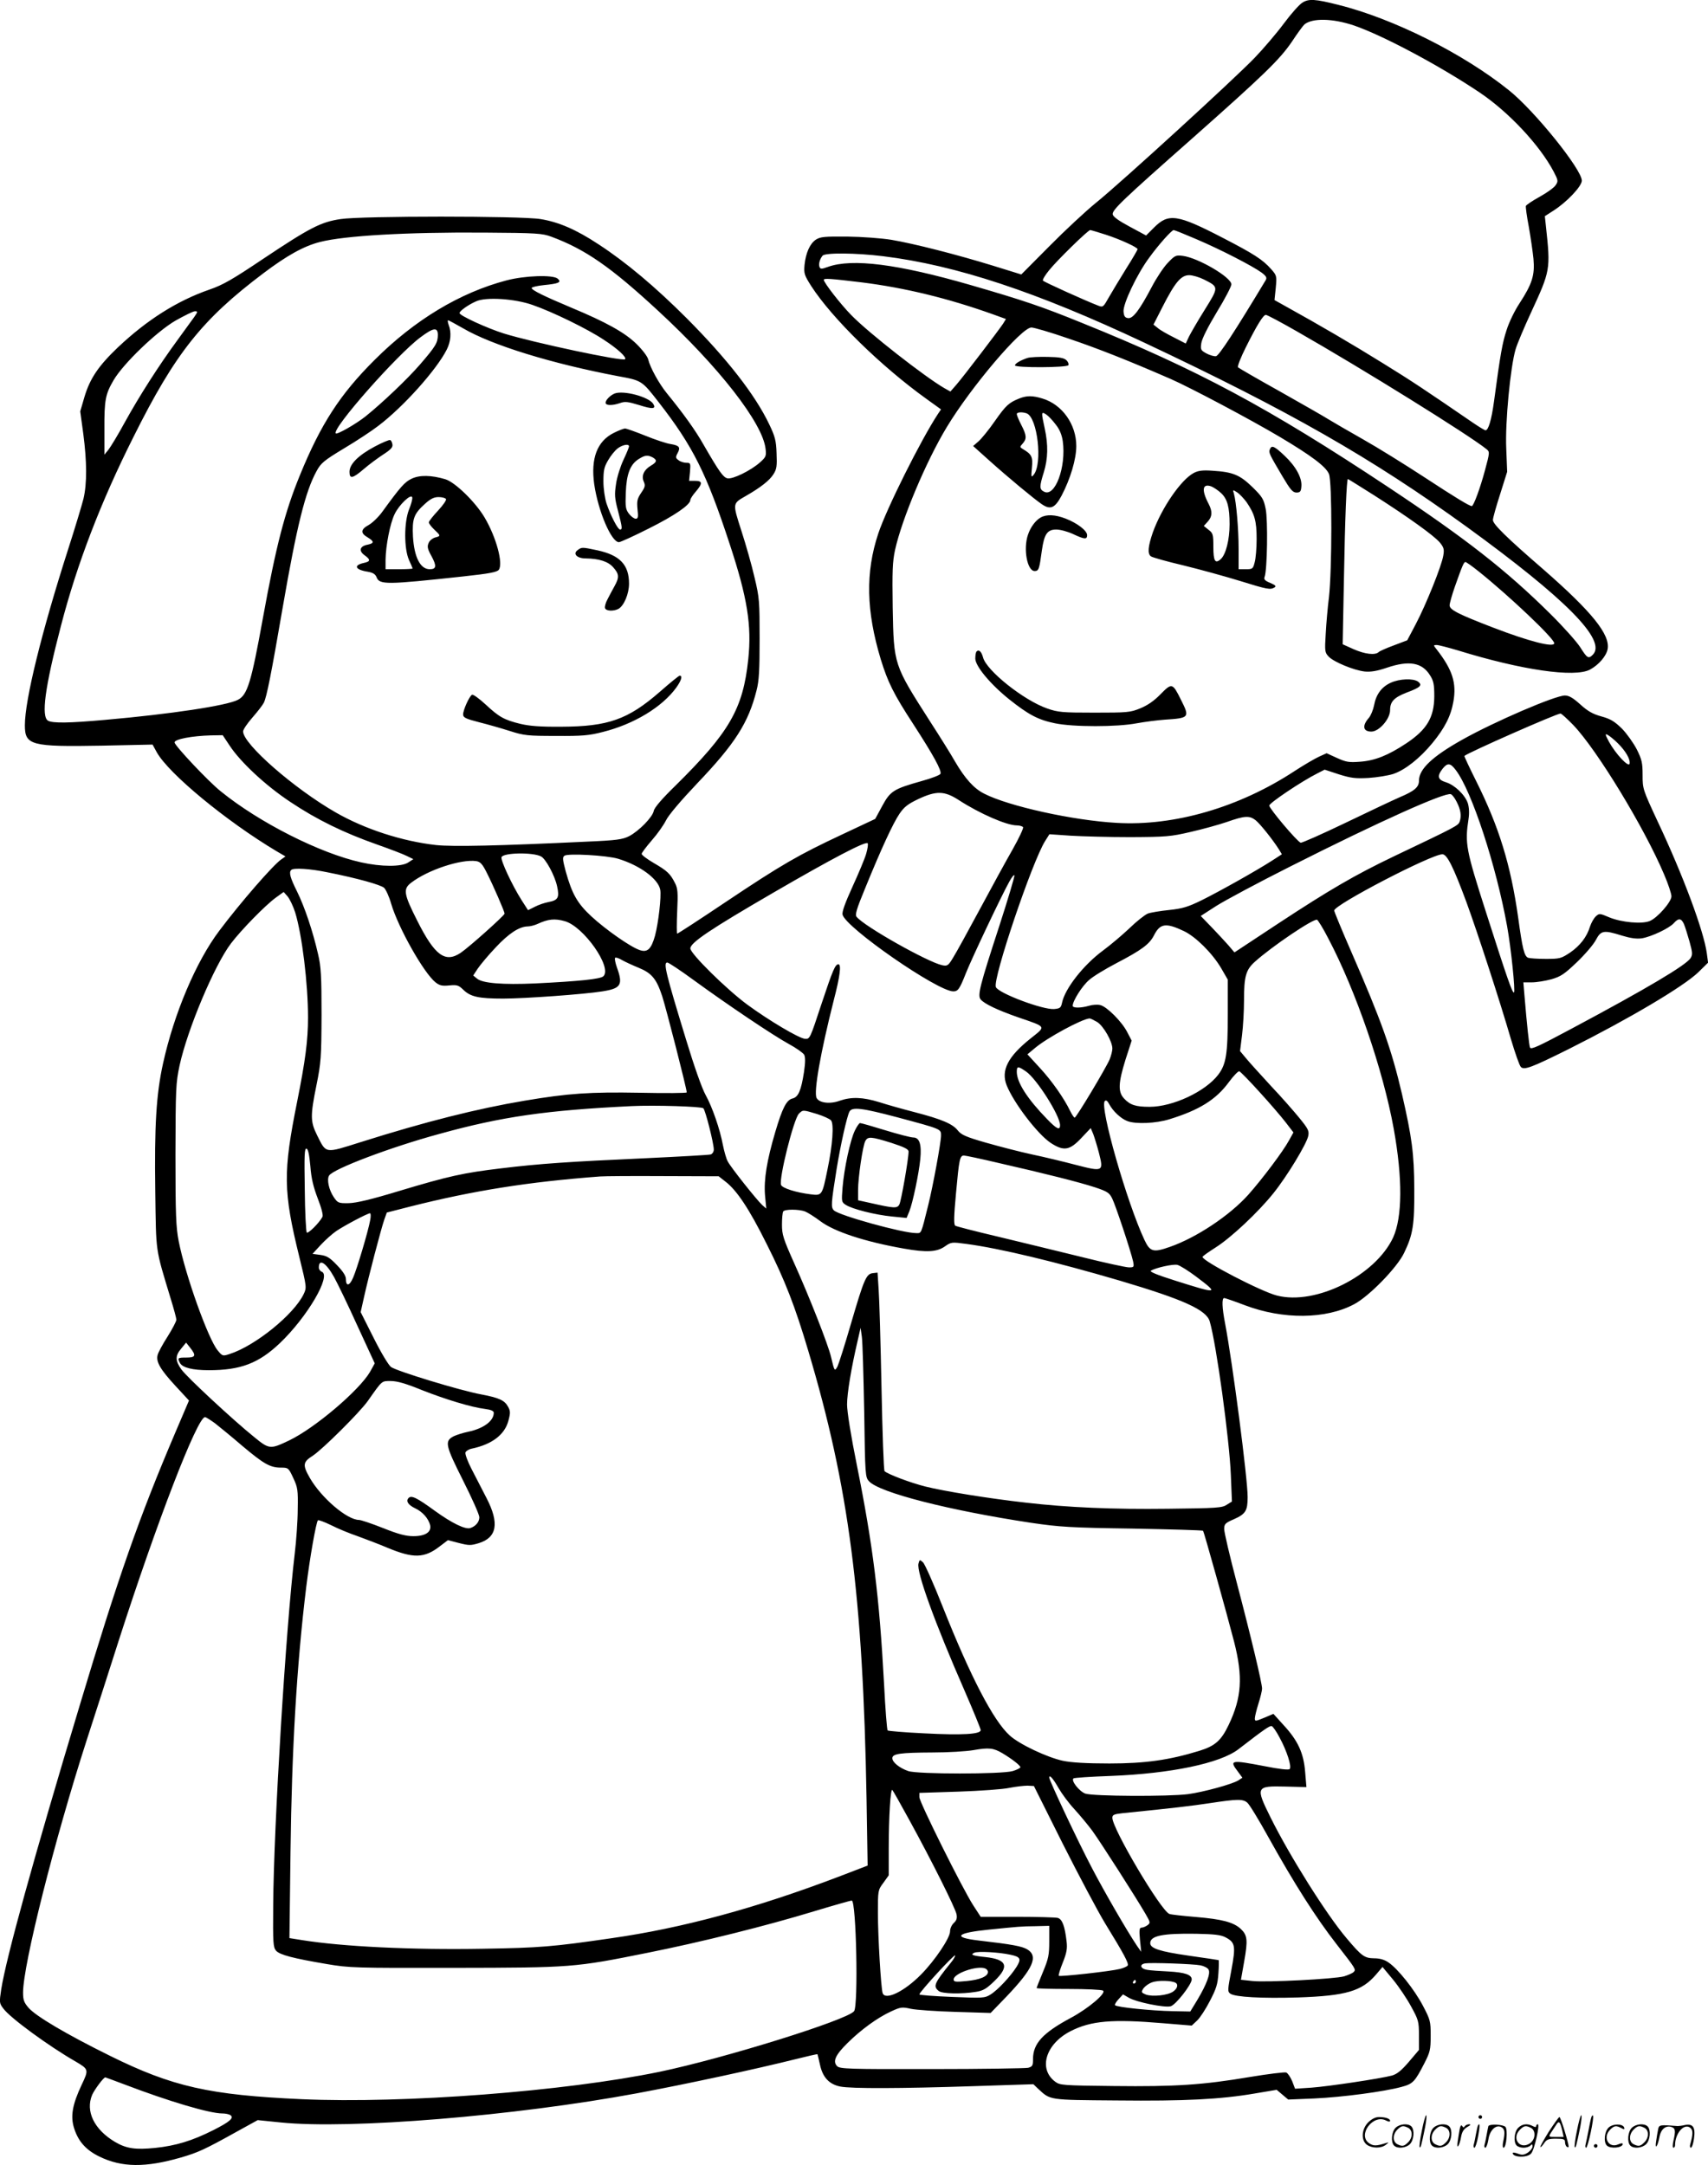 <svg version="1.0" xmlns="http://www.w3.org/2000/svg"
  viewBox="0 0 947.063 1200.14"
 preserveAspectRatio="xMidYMid meet">
<g transform="translate(-0.211,1200.542) scale(0.1,-0.1)"
fill="#000000" stroke="none">
<path d="M7224 11991 c-17 -10 -64 -63 -104 -117 -41 -55 -113 -139 -160 -188
-107 -112 -739 -690 -880 -804 -58 -47 -175 -156 -260 -242 l-155 -156 -155
48 c-201 62 -440 123 -565 144 -55 9 -165 17 -245 18 -126 1 -149 -1 -174 -17
-33 -22 -56 -73 -63 -141 -4 -47 -1 -56 37 -116 117 -181 389 -446 638 -625
l82 -59 -17 -25 c-96 -146 -286 -527 -331 -663 -72 -216 -67 -430 14 -698 39
-126 70 -190 181 -360 110 -170 157 -255 150 -274 -3 -7 -49 -25 -104 -40
-156 -44 -174 -55 -219 -138 l-39 -72 -185 -87 c-241 -113 -332 -165 -646
-375 -143 -96 -263 -174 -267 -174 -3 0 -3 55 0 123 5 105 3 128 -12 157 -26
52 -43 68 -117 111 -38 22 -68 45 -68 51 0 6 25 39 56 75 31 35 66 85 79 111
14 29 81 108 174 206 209 219 283 335 328 514 14 53 17 113 17 287 0 206 -1
227 -28 339 -15 66 -48 182 -73 259 -50 156 -50 150 26 194 82 47 131 86 152
120 18 28 20 46 17 116 -2 70 -9 94 -40 159 -78 164 -233 363 -458 589 -175
175 -337 311 -489 410 -124 82 -222 124 -322 140 -107 18 -995 18 -1108 0
-110 -16 -171 -48 -429 -220 -170 -114 -223 -145 -299 -171 -179 -62 -346
-168 -507 -320 -108 -103 -155 -172 -186 -276 l-23 -79 17 -125 c20 -153 21
-274 1 -359 -9 -36 -47 -162 -85 -280 -147 -458 -240 -835 -240 -976 0 -111
34 -120 426 -113 l282 6 23 -42 c66 -119 386 -383 666 -550 l48 -28 -24 -17
c-43 -29 -226 -239 -343 -395 -129 -171 -251 -459 -312 -736 -38 -172 -48
-347 -43 -707 5 -351 -1 -310 86 -598 17 -55 31 -107 31 -115 0 -9 -22 -51
-49 -94 -27 -42 -52 -88 -55 -102 -10 -37 15 -80 99 -171 l75 -81 -76 -178
c-202 -474 -316 -800 -529 -1509 -260 -862 -408 -1401 -436 -1576 -11 -74 -11
-78 12 -108 37 -51 253 -209 400 -293 73 -43 74 -45 34 -129 -52 -110 -63
-175 -42 -241 23 -73 66 -121 140 -157 125 -61 256 -62 453 -5 93 27 131 44
307 142 l118 65 128 -13 c383 -39 1296 36 1971 161 285 53 668 136 884 190 65
16 119 29 121 27 1 -2 7 -28 14 -59 15 -69 51 -108 113 -120 61 -12 337 -11
731 2 l339 11 26 -25 c70 -64 53 -62 437 -65 375 -4 575 6 767 39 l119 20 32
-27 32 -27 145 6 c155 7 388 38 483 64 64 17 74 28 128 133 30 59 34 73 34
150 0 81 -2 89 -43 167 -48 91 -139 205 -191 240 -23 16 -49 23 -80 23 -53 1
-68 11 -153 112 -109 128 -315 455 -421 669 -84 169 -81 175 81 171 l118 -3
-7 83 c-8 105 -40 175 -120 261 l-56 62 -52 -22 c-48 -20 -51 -20 -51 -3 0 10
9 47 20 82 11 34 20 72 20 83 0 30 -61 286 -140 586 -39 147 -70 281 -70 298
0 28 5 34 54 55 65 29 76 47 76 123 0 103 -83 741 -125 962 -17 88 -19 141 -5
141 5 0 57 -18 115 -40 211 -80 449 -78 606 6 83 44 239 204 277 285 49 102
57 154 56 354 -1 197 -13 285 -68 525 -59 252 -114 406 -282 791 -52 119 -94
221 -94 227 0 32 539 312 600 312 26 0 61 -71 133 -265 60 -164 183 -540 247
-760 23 -77 47 -146 55 -154 18 -19 60 -3 265 99 333 167 636 346 719 426 l54
53 -7 53 c-17 122 -129 426 -273 731 -82 176 -83 180 -83 256 0 67 -4 86 -32
142 -18 35 -55 87 -82 115 -41 40 -63 54 -114 68 -48 13 -76 29 -118 67 -40
36 -62 49 -85 49 -54 0 -391 -145 -569 -245 -166 -93 -240 -163 -240 -227 0
-36 -24 -57 -107 -92 -37 -16 -174 -81 -303 -143 -129 -62 -240 -111 -246
-109 -21 8 -174 189 -174 206 0 14 180 135 266 178 l41 21 79 -26 c67 -21 92
-24 164 -20 47 3 108 13 137 22 66 22 148 87 218 172 68 83 102 149 116 230
18 102 -5 175 -91 286 -21 26 -21 27 -2 27 11 0 64 -14 118 -30 353 -109 648
-152 733 -106 48 26 90 75 97 113 15 80 -86 206 -355 441 -207 179 -281 252
-281 275 0 11 18 75 40 143 l39 124 -5 128 c-7 143 23 455 52 552 9 30 47 120
84 200 109 236 110 240 84 481 l-6 56 48 31 c74 47 157 135 157 166 0 62 -261
386 -403 500 -253 204 -643 399 -949 475 -127 32 -162 34 -197 12z m286 -127
c160 -55 476 -223 699 -373 161 -109 331 -291 408 -437 25 -48 26 -53 11 -75
-8 -13 -48 -42 -88 -64 -40 -22 -74 -45 -77 -51 -2 -6 5 -58 16 -115 10 -57
22 -138 26 -179 8 -90 -7 -138 -78 -247 -26 -39 -58 -105 -71 -147 -23 -70
-34 -128 -70 -397 -14 -102 -31 -159 -47 -159 -4 0 -36 19 -71 43 -260 178
-334 228 -498 329 -169 105 -354 213 -533 312 l-68 38 7 67 c6 66 6 69 -26
105 -46 52 -96 84 -262 170 -258 134 -306 141 -387 60 l-44 -44 -91 49 c-60
32 -92 55 -94 68 -4 24 51 77 443 423 396 351 483 435 551 535 30 46 62 89 69
95 44 36 156 34 275 -6z m-1375 -1160 c80 -26 175 -70 175 -80 0 -3 -28 -52
-63 -107 -35 -56 -78 -128 -96 -159 -31 -55 -33 -57 -59 -47 -66 25 -303 132
-307 139 -3 5 12 30 34 57 43 54 216 223 228 223 5 0 44 -12 88 -26z m502 -25
c134 -57 312 -149 361 -185 26 -20 30 -28 22 -42 -171 -284 -258 -417 -275
-421 -10 -2 -34 5 -53 15 -31 17 -34 21 -29 56 3 24 36 90 86 173 45 73 81
143 81 154 0 39 -184 147 -269 158 -39 5 -44 3 -84 -39 -23 -24 -63 -84 -89
-134 -67 -127 -104 -176 -131 -172 -17 2 -23 11 -25 36 -4 42 75 209 143 300
53 73 124 152 135 152 5 0 62 -23 127 -51z m-3577 14 c188 -70 328 -167 592
-411 337 -311 579 -622 595 -764 5 -41 2 -46 -31 -76 -52 -46 -153 -95 -181
-88 -23 6 -45 36 -131 185 -45 80 -111 172 -204 286 -44 54 -93 143 -104 189
-4 16 -33 54 -65 85 -64 63 -169 121 -361 201 -150 63 -220 97 -220 109 0 5
31 12 68 16 83 8 100 16 76 36 -27 22 -181 17 -284 -10 -258 -68 -509 -219
-731 -441 -191 -190 -298 -355 -414 -639 -84 -205 -132 -390 -205 -791 -65
-359 -86 -427 -139 -454 -61 -32 -372 -79 -736 -111 -200 -18 -289 -19 -316
-5 -40 22 -18 185 71 526 89 343 221 687 402 1047 232 465 381 652 721 908
130 98 223 150 313 173 136 35 481 55 909 52 295 -2 324 -4 375 -23z m1840
-108 c405 -50 850 -198 1445 -478 805 -379 1262 -640 1790 -1022 551 -400 778
-630 699 -709 -24 -24 -31 -20 -70 42 -20 31 -96 116 -168 187 -243 240 -465
414 -896 700 -665 441 -1058 652 -1700 911 -221 90 -325 125 -615 209 -405
117 -657 149 -792 101 -36 -13 -42 -13 -47 0 -6 15 1 42 17 62 13 17 183 16
337 -3z m1778 -129 c83 -42 83 -41 4 -168 -39 -62 -78 -130 -88 -150 l-17 -37
-66 34 c-36 18 -77 41 -89 52 l-24 19 51 100 c69 135 102 174 147 174 19 0 56
-11 82 -24z m-1897 -16 c239 -30 478 -88 727 -177 l72 -26 -16 -26 c-26 -39
-219 -292 -258 -337 l-34 -39 -34 19 c-107 62 -420 306 -516 405 -59 60 -152
180 -152 195 0 10 36 7 211 -14z m-1826 -125 c110 -38 305 -133 395 -193 77
-50 128 -97 118 -108 -14 -13 -508 92 -673 143 -92 29 -245 99 -245 113 0 11
48 46 92 65 54 25 214 15 313 -20z m-1876 -67 c-13 -18 -55 -76 -93 -128 -102
-139 -211 -309 -291 -454 -38 -70 -80 -139 -92 -154 l-22 -27 0 140 c-1 164 6
196 51 273 54 92 237 268 343 330 50 28 98 52 108 52 17 0 16 -3 -4 -32z
m6115 -80 c363 -207 952 -573 1050 -652 19 -15 19 -18 -8 -118 -26 -97 -63
-198 -73 -198 -13 0 -89 46 -263 160 -107 70 -260 165 -340 210 -80 45 -165
95 -190 110 -25 16 -146 85 -270 155 -124 69 -229 130 -233 134 -5 5 15 55 43
111 63 126 97 180 111 180 7 0 84 -41 173 -92z m-4625 18 c160 -94 491 -196
861 -266 131 -24 131 -24 225 -145 190 -244 265 -395 393 -785 98 -297 123
-451 103 -640 -29 -274 -104 -404 -403 -699 -75 -73 -118 -123 -121 -141 -7
-35 -83 -112 -137 -140 -36 -18 -69 -23 -233 -30 -484 -23 -745 -29 -837 -19
-188 21 -394 88 -555 180 -231 132 -515 380 -515 450 0 10 23 44 51 76 28 32
57 69 64 83 16 32 41 158 105 530 78 450 125 641 188 755 24 44 41 58 152 125
69 41 154 97 190 125 139 105 323 311 379 422 23 45 27 96 11 137 -5 14 -7 26
-3 26 3 0 40 -20 82 -44z m3357 -57 c160 -54 328 -120 569 -225 109 -48 443
-225 606 -322 173 -103 253 -163 270 -204 18 -42 17 -532 0 -683 -7 -55 -15
-146 -18 -203 -6 -97 -5 -104 17 -127 28 -29 138 -75 199 -82 34 -3 67 2 123
21 124 42 196 29 240 -43 19 -30 23 -50 23 -116 -1 -117 -41 -184 -155 -260
-101 -67 -174 -96 -256 -102 -63 -5 -78 -2 -129 21 l-57 26 -42 -19 c-22 -10
-84 -46 -136 -80 -306 -201 -667 -306 -986 -287 -239 13 -599 92 -735 162 -56
28 -106 83 -162 179 -22 39 -84 138 -137 220 -203 317 -202 314 -208 632 -3
203 -1 255 13 320 38 172 172 491 287 681 134 222 414 552 469 552 14 0 107
-27 205 -61z m-3496 19 c-1 -43 -11 -61 -98 -162 -71 -82 -209 -213 -302 -288
-54 -43 -159 -103 -166 -95 -24 24 340 437 470 533 72 54 96 57 96 12z m5191
-888 c194 -124 331 -223 364 -261 23 -28 26 -39 20 -73 -9 -57 -96 -273 -153
-381 l-47 -89 -74 -28 c-41 -15 -79 -32 -84 -37 -19 -19 -77 -12 -140 16 l-60
27 7 361 c6 343 15 555 22 555 2 0 67 -41 145 -90z m580 -422 c171 -137 419
-372 419 -398 0 -26 -140 10 -340 87 -192 74 -240 98 -240 123 0 11 13 57 29
103 42 119 50 137 59 137 4 0 37 -23 73 -52z m525 -852 c131 -137 393 -567
503 -827 23 -53 41 -108 41 -122 0 -31 -77 -119 -120 -137 -43 -18 -156 -8
-224 20 -54 23 -56 23 -75 6 -11 -10 -25 -35 -32 -55 -18 -60 -56 -108 -111
-146 -50 -33 -57 -35 -135 -35 -45 0 -88 3 -97 6 -22 8 -32 49 -56 224 -41
290 -106 502 -232 754 -38 76 -68 140 -66 141 17 17 511 235 533 235 5 0 37
-29 71 -64z m246 -100 c44 -43 71 -90 66 -114 -5 -23 -77 54 -114 121 -22 41
-23 47 -8 39 11 -6 36 -26 56 -46z m-7697 -13 c60 -92 201 -223 337 -313 148
-99 297 -171 478 -235 74 -26 150 -55 169 -65 l35 -17 -29 -19 c-38 -24 -148
-24 -260 1 -228 50 -566 221 -779 394 -69 55 -256 254 -256 271 0 18 96 36
201 39 l66 1 38 -57z m6799 -136 c89 -116 224 -529 285 -867 22 -122 46 -358
38 -366 -8 -8 -40 85 -154 441 -113 352 -119 385 -98 521 5 33 3 64 -4 87 -16
47 -73 101 -121 116 -46 14 -51 34 -19 75 27 34 43 33 73 -7z m-2755 -167
c116 -75 265 -140 321 -140 16 0 32 -5 35 -10 3 -6 -23 -61 -58 -123 -35 -61
-117 -211 -182 -332 -65 -121 -131 -241 -148 -268 -27 -45 -32 -48 -61 -42
-79 17 -430 214 -474 268 -10 11 -1 42 47 158 90 221 155 361 191 414 26 38
47 54 104 81 100 47 145 46 225 -6z m2760 -9 c22 -43 28 -77 17 -109 -8 -23
-11 -25 -366 -194 -215 -103 -356 -185 -639 -371 l-244 -161 -34 40 c-19 21
-61 67 -94 101 l-59 61 87 56 c49 31 234 130 413 220 489 247 855 411 887 399
8 -3 22 -22 32 -42z m-1115 -102 c25 -20 94 -106 129 -161 l17 -28 -54 -35
c-90 -58 -296 -173 -391 -220 -76 -37 -105 -46 -180 -54 -50 -5 -103 -14 -119
-20 -16 -7 -61 -42 -100 -80 -39 -37 -105 -93 -147 -124 -110 -81 -212 -212
-228 -290 -6 -28 -11 -32 -44 -35 -62 -5 -310 88 -323 122 -18 46 201 694 273
809 l24 38 117 -8 c64 -4 214 -8 332 -8 200 1 223 3 335 29 66 15 156 40 200
55 99 35 125 36 159 10z m-2159 -186 c-8 -28 -43 -111 -76 -183 -41 -90 -59
-140 -55 -155 19 -73 527 -425 614 -425 26 0 35 12 70 101 33 83 198 431 240
506 14 26 27 42 29 36 2 -5 -36 -133 -85 -284 -107 -328 -121 -382 -102 -404
20 -24 93 -59 208 -99 160 -55 155 -48 70 -116 -127 -101 -167 -178 -134 -261
40 -99 171 -270 244 -319 72 -47 105 -42 169 26 l53 56 14 -33 c7 -19 22 -67
32 -106 26 -102 23 -104 -128 -65 -68 18 -177 44 -243 58 -66 14 -181 44 -255
65 -112 32 -138 44 -157 68 -28 36 -88 62 -238 101 -66 17 -155 42 -198 56
-91 28 -154 30 -218 8 -54 -20 -114 -13 -129 15 -17 33 22 253 95 541 35 134
43 200 26 200 -18 0 -31 -31 -94 -220 -63 -191 -64 -195 -91 -193 -33 2 -201
102 -321 190 -115 85 -315 282 -315 311 0 32 112 107 460 309 329 191 511 286
523 274 4 -4 0 -30 -8 -58z m-1803 -15 c26 -13 76 -105 89 -165 14 -63 6 -78
-48 -88 -21 -4 -54 -15 -75 -26 l-38 -19 -36 56 c-52 82 -117 221 -111 238 10
25 174 28 219 4z m428 -13 c121 -37 221 -111 233 -171 7 -38 -10 -184 -29
-256 -21 -74 -42 -94 -85 -79 -51 17 -189 114 -267 186 -79 73 -108 125 -143
250 -17 64 -19 79 -7 87 20 14 235 2 298 -17z m-728 -79 c35 -69 98 -214 98
-225 0 -10 -197 -186 -243 -217 -86 -58 -144 -16 -241 177 -76 150 -80 177
-33 212 93 71 276 131 360 119 23 -4 34 -16 59 -66z m-884 4 c166 -33 294 -69
314 -86 10 -10 28 -49 39 -88 40 -135 181 -384 246 -436 23 -18 37 -21 77 -17
43 4 51 1 77 -24 40 -39 85 -49 221 -49 121 0 451 24 550 40 103 16 116 36 81
132 -9 26 -14 50 -10 54 3 4 21 -2 39 -13 18 -10 59 -29 91 -42 73 -30 99 -61
131 -158 22 -68 136 -513 136 -533 0 -4 -116 -5 -258 -2 -279 5 -398 -3 -641
-44 -262 -44 -549 -116 -910 -230 -200 -63 -189 -65 -241 39 -37 75 -38 106
-3 278 25 124 27 152 28 389 0 214 -3 268 -19 335 -29 128 -75 264 -117 349
-38 76 -46 106 -32 119 12 13 105 7 201 -13z m-179 -223 c38 -124 71 -393 71
-582 0 -127 -15 -240 -60 -465 -79 -394 -78 -497 12 -863 41 -167 41 -169 24
-205 -54 -113 -269 -287 -410 -332 -39 -13 -41 -12 -67 20 -52 62 -179 416
-216 605 -15 77 -18 145 -18 480 1 369 2 396 23 495 44 201 193 555 285 676
57 75 192 213 249 254 l43 31 22 -25 c12 -15 31 -54 42 -89z m1495 -48 c104
-29 264 -256 214 -305 -16 -16 -134 -28 -379 -40 -179 -8 -290 1 -321 26 l-22
18 25 38 c15 22 59 75 100 118 73 78 130 115 177 116 13 0 38 6 55 14 59 27
95 31 151 15z m4233 -95 c153 -290 304 -729 363 -1055 50 -277 48 -490 -3
-603 -98 -211 -429 -378 -645 -322 -87 22 -413 191 -412 214 0 4 33 27 72 52
87 55 237 196 321 301 75 93 184 273 193 317 6 28 0 40 -48 99 -31 38 -101
118 -158 178 -56 61 -118 129 -137 152 l-35 42 11 88 c6 48 11 135 11 193 0
133 10 169 60 214 93 84 324 240 345 233 5 -2 34 -48 62 -103z m1972 80 c6
-14 20 -58 31 -97 17 -62 18 -73 6 -93 -27 -40 -242 -168 -662 -392 -185 -99
-221 -115 -228 -104 -5 8 -18 134 -31 290 l-6 72 47 0 c26 0 75 8 108 17 52
15 72 28 142 95 45 43 92 98 105 123 28 53 43 56 145 24 46 -14 80 -19 109
-15 52 8 154 56 179 85 25 28 40 27 55 -5z m-2772 -40 c65 -31 157 -122 206
-205 l37 -64 0 -192 c0 -220 -9 -277 -53 -335 -72 -94 -252 -178 -381 -178
-76 0 -108 10 -141 46 -35 37 -32 87 8 216 l34 105 -24 46 c-29 58 -114 143
-150 151 -15 4 -44 2 -63 -4 -45 -13 -90 -13 -90 0 0 27 53 111 91 143 22 20
90 61 151 93 140 73 183 105 208 153 34 68 66 73 167 25z m-2722 -269 c195
-142 441 -307 528 -355 43 -23 82 -51 88 -61 7 -14 7 -43 -1 -97 -16 -102 -31
-138 -64 -146 -33 -8 -56 -53 -95 -185 -47 -159 -64 -264 -57 -351 l7 -74 -22
19 c-32 30 -176 211 -192 243 -8 15 -19 54 -26 88 -17 91 -59 212 -96 279 -20
35 -65 163 -108 305 -113 369 -128 430 -105 430 7 0 72 -43 143 -95z m2241
-235 c35 -22 84 -108 84 -147 0 -13 -7 -40 -15 -60 -21 -49 -185 -323 -194
-323 -4 0 -15 17 -25 37 -33 69 -102 168 -170 241 l-67 73 42 35 c69 58 262
162 303 164 5 0 23 -9 42 -20z m-395 -274 c59 -40 189 -245 189 -298 0 -30
-19 -21 -72 34 -109 112 -167 202 -168 261 0 33 6 34 51 3z m1295 -114 c56
-61 121 -137 145 -168 l43 -56 -25 -45 c-32 -59 -146 -211 -225 -300 -104
-116 -288 -238 -434 -289 -93 -33 -111 -28 -142 38 -97 206 -250 740 -220 770
7 7 15 1 25 -18 20 -38 65 -80 100 -93 47 -18 159 -13 233 10 166 51 259 109
330 206 26 35 52 62 58 60 6 -2 57 -54 112 -115z m-3084 -90 c12 -12 58 -195
58 -229 0 -12 -8 -24 -17 -27 -10 -3 -173 -12 -363 -21 -421 -19 -586 -30
-799 -56 -210 -25 -291 -43 -564 -125 -158 -48 -239 -67 -281 -68 -57 -1 -61
1 -83 33 -27 40 -40 98 -26 120 23 37 343 158 612 231 347 96 593 131 1066
154 126 6 387 -2 397 -12z m1079 -51 c243 -65 239 -64 239 -100 0 -38 -45
-282 -71 -386 -41 -165 -37 -155 -67 -155 -75 0 -428 98 -456 126 -17 17 -16
35 15 229 22 135 57 291 71 318 14 28 69 21 269 -32z m-448 19 c35 -11 70 -27
77 -35 17 -20 9 -137 -20 -274 -29 -143 -30 -144 -93 -136 -81 10 -157 34
-164 52 -13 34 70 366 99 395 22 22 22 22 101 -2z m-2810 -289 c5 -68 17 -116
41 -179 21 -54 31 -93 26 -102 -18 -34 -79 -94 -87 -87 -4 5 -10 112 -11 239
-3 190 -2 230 10 226 9 -3 15 -34 21 -97z m3815 18 c268 -61 449 -107 535
-135 69 -23 80 -30 96 -62 19 -38 103 -291 116 -349 6 -31 5 -33 -23 -33 -16
0 -137 26 -268 59 -132 32 -339 83 -461 112 -123 29 -228 56 -234 60 -9 5 -8
51 4 180 17 187 21 209 44 209 8 0 94 -18 191 -41z m-1514 -103 c63 -48 132
-151 229 -346 101 -200 158 -347 231 -593 225 -754 303 -1355 323 -2483 l6
-370 -159 -61 c-457 -174 -869 -286 -1264 -342 -322 -47 -398 -53 -710 -58
-396 -7 -780 12 -1004 48 l-69 11 6 482 c7 561 34 1029 87 1463 20 163 55 361
65 371 3 3 36 -9 73 -27 37 -19 103 -46 147 -61 44 -16 118 -44 165 -64 144
-60 205 -59 291 8 l45 34 61 -16 c55 -14 66 -14 109 -1 102 31 116 111 44 250
-24 46 -61 119 -83 161 -22 42 -37 84 -34 92 3 8 19 18 34 21 114 24 185 78
205 158 11 41 10 52 -3 75 -19 35 -49 49 -149 68 -115 21 -469 129 -500 152
-14 11 -55 79 -96 161 l-72 143 19 85 c24 109 94 376 112 428 l14 39 129 33
c349 88 654 137 1054 167 25 2 183 3 351 2 l306 -1 37 -29z m442 -166 c15 -6
53 -30 85 -54 77 -58 247 -114 464 -152 124 -22 182 -19 226 12 36 25 38 25
120 14 187 -25 494 -99 852 -204 354 -105 479 -162 497 -226 37 -127 109 -653
117 -851 l6 -147 -29 -18 c-25 -17 -55 -19 -324 -22 -306 -4 -559 7 -791 34
-205 23 -451 63 -555 89 -84 21 -205 67 -227 85 -5 4 -12 212 -17 461 -5 250
-12 496 -16 547 l-6 93 -26 -3 c-37 -4 -49 -33 -122 -282 -33 -114 -67 -220
-74 -235 -16 -29 -17 -28 -36 53 -15 65 -120 333 -205 521 -60 134 -67 157
-67 212 0 34 3 67 7 73 8 13 86 13 121 0z m-2411 -47 c-11 -62 -74 -273 -95
-320 -20 -47 -40 -50 -40 -7 0 17 -17 43 -49 76 -40 42 -56 52 -92 57 l-44 6
45 49 c24 26 63 61 86 77 46 31 174 99 188 99 4 0 5 -17 1 -37z m-201 -316
c19 -34 78 -156 130 -271 l96 -208 -26 -47 c-60 -103 -307 -313 -450 -381
-103 -49 -109 -49 -192 19 -119 96 -373 332 -404 375 -35 49 -35 76 -1 116
l27 33 23 -29 c34 -43 30 -54 -22 -54 -48 0 -50 -2 -35 -30 14 -26 70 -40 160
-40 176 0 276 38 394 150 152 145 287 375 232 396 -9 3 -16 14 -16 23 0 52 40
27 84 -52z m4783 0 c126 -95 120 -96 -120 -20 -98 31 -143 49 -133 55 30 17
122 37 146 32 14 -3 62 -33 107 -67z m-1843 -746 c5 -357 6 -364 27 -387 59
-63 443 -161 899 -230 157 -23 216 -27 562 -32 212 -4 388 -9 391 -12 5 -6
132 -460 172 -615 50 -196 42 -310 -30 -461 -42 -88 -76 -117 -163 -144 -166
-51 -299 -70 -498 -70 -128 0 -212 5 -259 15 -87 19 -240 91 -294 140 -91 82
-218 327 -371 712 -50 127 -100 239 -110 248 -18 16 -19 16 -25 -7 -12 -46 91
-329 254 -701 50 -115 91 -215 91 -222 0 -23 -102 -29 -313 -18 -108 5 -200
13 -203 16 -4 3 -13 120 -20 259 -26 483 -62 770 -150 1208 -34 168 -55 300
-55 340 0 62 23 201 59 355 l16 70 7 -50 c4 -27 9 -214 13 -414z m-2453 119
c132 -52 273 -95 352 -105 32 -4 47 -11 47 -21 0 -45 -56 -87 -141 -105 -30
-6 -66 -18 -81 -25 -52 -27 -47 -49 51 -244 50 -99 91 -191 91 -205 0 -26 -20
-50 -50 -60 -28 -9 -102 27 -196 95 -99 72 -130 88 -146 72 -17 -17 -3 -39 37
-58 40 -19 72 -55 82 -92 9 -39 -26 -62 -93 -62 -41 0 -83 11 -168 45 -63 25
-123 45 -133 45 -66 0 -209 122 -273 233 -41 72 -39 88 18 124 55 37 258 238
304 303 81 115 75 110 127 110 35 0 84 -14 172 -50z m-1147 -184 c24 -19 93
-75 151 -125 120 -101 155 -121 215 -121 40 0 42 -1 68 -57 25 -53 27 -68 25
-173 0 -63 -8 -176 -17 -250 -49 -411 -116 -1504 -119 -1944 -2 -214 0 -235
16 -254 21 -23 93 -42 282 -74 124 -21 154 -22 705 -21 654 1 667 2 1070 83
301 60 661 150 924 230 109 33 204 60 211 60 25 0 37 -580 13 -613 -38 -49
-719 -261 -1078 -336 -528 -109 -1418 -177 -1984 -152 -512 23 -718 69 -1065
241 -241 119 -408 218 -450 265 -26 30 -31 44 -31 85 0 154 174 845 353 1400
53 162 132 410 177 550 211 656 436 1240 479 1240 5 0 30 -16 55 -34z m5903
-1742 c40 -73 69 -162 56 -175 -6 -6 -59 0 -139 16 -188 36 -197 34 -148 -30
l25 -34 -23 -15 c-34 -21 -191 -64 -278 -76 -109 -14 -527 -12 -570 3 -33 12
-80 71 -66 84 3 4 97 10 209 14 331 13 605 70 706 148 144 111 174 132 185
128 6 -2 26 -30 43 -63z m-1537 -87 c52 -31 100 -68 100 -78 0 -4 -19 -14 -42
-21 -61 -18 -529 -18 -580 0 -49 17 -88 49 -88 71 0 25 41 31 225 32 83 0 184
6 225 13 85 15 111 12 160 -17z m312 -194 c18 -31 57 -84 88 -117 31 -34 75
-87 98 -118 44 -60 247 -377 296 -462 27 -47 28 -50 10 -63 -10 -7 -24 -13
-32 -13 -12 0 -14 -12 -9 -67 l7 -67 -24 34 c-55 82 -179 296 -249 430 -79
150 -237 486 -237 502 0 19 22 -6 52 -59z m23 -308 c89 -176 194 -374 234
-440 105 -171 133 -223 126 -235 -3 -5 -23 -14 -43 -19 -51 -13 -332 -44 -339
-38 -3 3 7 36 22 73 22 55 26 78 21 119 -10 85 -24 122 -49 129 -12 3 -113 6
-225 6 l-202 0 -41 63 c-59 91 -299 573 -299 600 l0 24 218 7 c119 4 246 13
282 21 36 7 81 12 100 12 l35 -2 160 -320z m-850 130 c123 -224 254 -486 261
-521 4 -22 0 -34 -15 -48 -12 -11 -21 -31 -21 -47 0 -36 -84 -161 -160 -238
-94 -96 -201 -147 -214 -103 -9 29 -26 311 -26 443 0 124 0 127 30 167 l30 42
0 148 c0 176 10 336 20 325 4 -4 47 -80 95 -168z m1873 98 c12 -10 65 -97 118
-193 143 -257 262 -444 378 -593 106 -136 108 -139 94 -153 -7 -7 -31 -17 -53
-24 -55 -15 -427 -34 -507 -26 l-65 7 18 102 c21 118 18 145 -19 180 -40 37
-104 54 -249 66 -71 6 -137 13 -147 17 -47 18 -316 472 -316 533 0 16 9 20 53
25 288 29 388 41 487 56 152 23 183 24 208 3z m-1098 -769 c0 -75 -4 -96 -35
-170 -19 -46 -35 -86 -35 -89 0 -3 80 -5 178 -5 97 0 183 -4 190 -9 21 -13
-81 -99 -178 -151 -157 -84 -210 -143 -210 -229 0 -36 -3 -41 -27 -48 -16 -3
-256 -7 -535 -7 -460 -1 -509 1 -524 16 -26 26 -10 62 58 129 75 74 167 141
242 175 52 24 60 25 109 14 28 -6 140 -14 247 -17 l195 -6 88 91 c147 154 178
223 116 261 -30 18 -83 28 -273 50 -145 17 -121 42 59 60 170 17 175 18 258
19 l77 2 0 -86z m978 22 c53 -28 57 -47 32 -181 -21 -111 -22 -119 -6 -131 27
-19 174 -27 376 -21 266 9 354 35 433 128 l35 41 59 -71 c32 -39 77 -106 100
-149 40 -73 43 -82 43 -159 l0 -81 -56 -66 c-42 -49 -66 -68 -94 -76 -65 -17
-350 -60 -446 -67 l-91 -6 -16 42 c-10 23 -24 44 -33 48 -9 3 -100 -8 -202
-25 -261 -44 -413 -54 -754 -50 -282 3 -298 4 -325 24 -95 71 -53 209 85 280
114 58 231 68 515 44 l157 -13 30 28 c16 15 48 64 71 109 35 67 43 92 47 153
3 40 3 73 1 73 -2 1 -78 12 -168 25 -159 23 -211 40 -211 69 0 41 69 55 255
52 101 -2 137 -6 163 -20z m-1194 -96 c57 -12 62 -23 35 -67 -32 -51 -104
-129 -145 -154 -32 -20 -43 -20 -214 -13 -99 4 -180 10 -180 14 0 13 192 222
198 216 2 -3 -8 -22 -24 -41 -92 -114 -99 -130 -67 -156 18 -16 127 -18 206
-5 40 6 59 17 103 60 85 82 70 120 -51 133 -70 7 -85 13 -60 24 21 9 134 3
199 -11z m1055 -59 c19 -4 39 -14 44 -23 13 -20 -10 -82 -62 -169 l-39 -64
-99 2 c-114 2 -311 22 -318 33 -3 4 6 19 20 34 l24 26 33 -19 c41 -24 197 -56
231 -47 28 7 117 121 117 149 0 26 -38 39 -129 44 -47 2 -101 6 -118 9 -38 6
-45 31 -10 36 33 5 266 -3 306 -11z m-1195 -17 c9 -3 16 -12 16 -20 0 -24 -44
-43 -118 -50 -62 -6 -72 -5 -72 9 0 33 129 78 174 61z m836 -74 c0 -5 -5 -10
-11 -10 -5 0 -7 5 -4 10 3 6 8 10 11 10 2 0 4 -4 4 -10z m221 -6 c16 -10 9
-33 -15 -49 -31 -21 -114 -29 -150 -16 -26 11 -27 13 -14 34 9 12 30 28 49 34
32 12 109 10 130 -3z m-5824 -565 c239 -91 466 -159 538 -159 17 0 36 -4 44
-9 23 -15 -2 -37 -93 -83 -119 -60 -209 -87 -323 -99 -110 -11 -160 -4 -223
33 -116 69 -165 170 -127 261 13 29 63 97 73 97 2 0 52 -19 111 -41z M3410
9824 c-24 -10 -50 -36 -50 -51 0 -16 36 -17 80 -2 27 10 44 8 106 -11 75 -24
96 -22 78 7 -25 39 -165 76 -214 57z M3404 9605 c-91 -46 -127 -141 -107 -284
22 -150 95 -321 137 -321 8 0 83 34 166 76 142 71 230 131 230 158 0 6 13 27
30 46 39 46 38 60 -4 60 l-33 0 5 50 c4 48 3 50 -20 50 -13 0 -33 6 -43 14
-17 12 -18 17 -6 39 18 33 10 43 -39 51 -22 3 -85 24 -139 46 -55 22 -105 40
-113 40 -8 0 -36 -11 -64 -25z m86 -74 c0 -5 -14 -39 -31 -75 -17 -36 -36 -96
-41 -133 -9 -59 -8 -79 11 -150 24 -93 25 -103 11 -103 -12 0 -52 77 -75 145
-9 28 -17 81 -17 122 0 61 4 80 26 117 14 25 38 54 52 65 27 21 64 28 64 12z
m131 -61 c26 -15 24 -26 -10 -46 -39 -23 -54 -57 -39 -89 9 -21 7 -30 -15 -62
-22 -33 -24 -45 -20 -90 5 -44 3 -53 -10 -53 -9 0 -25 12 -37 27 -19 25 -21
38 -18 118 4 104 25 157 72 186 35 22 49 23 77 9z M2080 9530 c-90 -48 -140
-97 -140 -140 0 -41 17 -38 80 16 29 25 78 61 107 80 42 27 54 40 51 56 -2 12
-7 23 -13 24 -5 2 -44 -14 -85 -36z M2285 9352 c-39 -18 -63 -46 -162 -182
-22 -31 -57 -64 -77 -75 -44 -24 -46 -45 -6 -68 38 -23 38 -33 0 -41 -43 -8
-50 -34 -17 -58 35 -25 34 -35 -3 -43 -60 -13 -49 -38 22 -49 28 -5 41 -13 48
-30 16 -43 55 -42 480 4 148 16 188 24 198 37 25 35 -14 180 -79 290 -51 86
-164 196 -218 212 -78 23 -142 24 -186 3z m-15 -171 c-28 -72 -28 -217 0 -280
11 -24 20 -45 20 -47 0 -2 -34 -4 -75 -4 l-75 0 0 53 c1 77 25 201 50 252 25
53 93 117 98 93 2 -8 -6 -38 -18 -67z m205 58 c4 -5 -16 -34 -44 -64 -28 -30
-51 -59 -51 -65 0 -7 14 -25 30 -40 36 -34 37 -36 5 -44 -14 -4 -31 -17 -36
-30 -9 -20 -7 -33 16 -74 29 -54 27 -72 -10 -72 -52 0 -86 66 -93 180 -5 100
4 126 67 183 31 28 50 37 75 37 19 0 38 -5 41 -11z M3205 8956 c-28 -20 -4
-46 44 -46 75 -1 125 -17 153 -49 33 -37 35 -55 8 -104 -11 -20 -29 -53 -39
-73 -11 -20 -17 -42 -14 -50 6 -16 46 -18 74 -4 31 17 59 84 59 140 0 105 -51
158 -176 185 -85 18 -86 18 -109 1z M3659 8169 c-175 -152 -285 -191 -544
-192 -118 -1 -178 4 -228 16 -90 22 -118 38 -193 108 -36 33 -69 57 -75 53
-15 -9 -49 -84 -49 -109 0 -17 14 -24 88 -43 48 -12 125 -34 172 -49 78 -25
99 -27 255 -27 145 -1 183 2 260 22 172 43 329 138 407 246 28 39 36 66 19 66
-5 0 -55 -41 -112 -91z M5699 10021 c-39 -13 -69 -31 -69 -41 0 -14 287 -13
296 1 3 6 -1 18 -10 27 -13 13 -38 18 -104 19 -48 1 -99 -1 -113 -6z M5655
9797 c-58 -23 -75 -38 -136 -125 -33 -48 -75 -99 -91 -113 l-30 -26 88 -79
c107 -96 247 -212 292 -243 48 -33 73 -23 110 46 49 93 82 203 82 276 0 120
-78 230 -187 263 -55 17 -87 17 -128 1z m40 -83 c60 -23 89 -278 39 -340 -14
-17 -15 -14 -10 38 6 61 -1 75 -50 104 -18 11 -18 12 -1 31 23 26 22 45 -8
103 -14 27 -25 54 -25 60 0 11 30 13 55 4z m161 -62 c22 -27 34 -58 39 -92 20
-143 -43 -313 -104 -280 -26 13 -26 28 -1 108 23 75 25 151 5 242 -20 92 -20
96 8 78 12 -8 36 -33 53 -56z M7043 9514 c-7 -18 -2 -27 70 -149 44 -74 57
-90 78 -90 20 0 25 6 27 33 5 47 -30 112 -93 171 -57 54 -72 61 -82 35z M6622
9384 c-71 -37 -179 -194 -228 -331 -26 -76 -30 -116 -11 -131 6 -6 89 -29 182
-51 94 -23 235 -62 313 -86 151 -47 168 -50 191 -36 11 7 5 13 -23 25 -30 12
-37 20 -32 33 15 37 19 317 6 378 -11 54 -18 66 -73 120 -70 68 -108 84 -221
91 -54 4 -79 1 -104 -12z m151 -112 c35 -33 47 -78 47 -173 0 -86 -21 -168
-49 -193 -31 -28 -41 -11 -41 69 0 68 -2 75 -27 94 l-26 21 21 23 c26 28 28
57 6 99 -41 78 -35 115 15 97 14 -6 38 -22 54 -37z m141 -50 c45 -66 56 -105
56 -204 0 -51 -5 -110 -11 -130 -9 -36 -12 -38 -49 -38 l-40 0 0 113 c0 111
-13 260 -26 306 -7 23 -7 23 18 7 14 -9 37 -34 52 -54z M5773 9137 c-29 -16
-57 -54 -71 -96 -27 -79 -4 -201 37 -201 23 0 26 10 40 113 13 92 30 117 80
117 22 0 63 -11 93 -25 64 -30 78 -31 78 -6 0 25 -55 67 -120 92 -57 22 -105
24 -137 6z M5417 8394 c-4 -4 -7 -21 -7 -39 0 -42 83 -142 189 -227 107 -85
160 -113 253 -132 101 -21 344 -21 453 0 44 8 114 17 155 20 138 9 140 12 90
111 -46 93 -50 94 -112 31 -37 -38 -72 -62 -113 -79 -56 -23 -72 -24 -255 -24
-177 0 -201 2 -261 23 -130 45 -337 210 -356 283 -9 33 -23 46 -36 33z M7714
8221 c-51 -23 -82 -65 -93 -126 -5 -25 -18 -56 -28 -68 -39 -44 -34 -77 13
-77 43 0 104 70 104 119 0 47 22 70 91 97 78 29 90 41 64 61 -27 19 -103 16
-151 -6z M4742 5738 c-26 -54 -59 -209 -68 -315 -6 -78 -6 -81 17 -96 36 -24
165 -56 257 -65 l81 -8 15 36 c19 47 53 209 61 290 8 81 -4 120 -39 120 -13 0
-83 18 -155 40 -71 22 -134 40 -140 40 -5 0 -18 -19 -29 -42z m203 -68 c71
-23 95 -35 95 -48 0 -41 -41 -275 -51 -293 -12 -23 -28 -22 -161 8 l-68 15 0
56 c0 71 26 246 40 272 14 27 33 25 145 -10z M7886 194 c-10 -47 -15 -88 -12
-91 5 -6 9 7 30 110 7 37 10 67 6 67 -4 0 -15 -39 -24 -86z M8200 270 c0 -5 5
-10 10 -10 6 0 10 5 10 10 0 6 -4 10 -10 10 -5 0 -10 -4 -10 -10z M8746 194
c-10 -47 -15 -88 -12 -91 5 -6 9 7 30 110 7 37 10 67 6 67 -4 0 -15 -39 -24
-86z M8826 269 c-3 -8 -10 -41 -16 -74 -6 -33 -14 -68 -16 -77 -3 -10 -1 -18
3 -18 10 0 46 171 38 178 -2 3 -7 -1 -9 -9z M7589 241 c-38 -38 -41 -101 -7
-125 29 -20 79 -20 104 0 18 14 18 15 1 10 -53 -17 -69 -17 -92 -2 -69 45 21
166 94 126 12 -6 21 -7 21 -1 0 12 -25 21 -62 21 -19 0 -39 -10 -59 -29z
M8590 189 c-28 -45 -49 -83 -47 -85 2 -3 12 7 21 21 14 21 24 25 66 25 43 0
50 -3 50 -19 0 -11 5 -23 10 -26 6 -3 10 -3 10 1 0 20 -44 164 -51 164 -4 0
-30 -37 -59 -81z m75 4 l7 -33 -42 0 c-42 0 -42 0 -28 23 8 12 21 32 29 44 15
25 22 18 34 -34z M7740 210 c-22 -22 -27 -79 -8 -98 19 -19 66 -14 88 8 22 22
27 79 8 98 -19 19 -66 14 -88 -8z m71 0 c25 -14 25 -54 -1 -80 -23 -23 -33
-24 -61 -10 -25 14 -25 54 1 80 23 23 33 24 61 10z M7950 210 c-22 -22 -27
-79 -8 -98 19 -19 66 -14 88 8 22 22 27 79 8 98 -19 19 -66 14 -88 -8z m71 0
c25 -14 25 -54 -1 -80 -23 -23 -33 -24 -61 -10 -25 14 -25 54 1 80 23 23 33
24 61 10z M8096 204 c-3 -16 -8 -47 -11 -69 -8 -51 10 -26 19 27 5 27 15 42
34 53 18 10 22 14 10 15 -9 0 -20 -5 -24 -11 -5 -8 -9 -8 -14 1 -5 8 -10 3
-14 -16z M8197 223 c-2 -4 -7 -26 -11 -48 -4 -22 -9 -48 -12 -57 -3 -10 -1
-18 4 -18 4 0 14 28 20 62 11 58 10 81 -1 61z M8255 220 c-1 -3 -5 -23 -9 -45
-4 -22 -9 -48 -12 -57 -3 -10 -1 -18 4 -18 5 0 13 20 17 45 7 53 44 87 74 68
17 -11 19 -28 8 -80 -4 -18 -3 -33 2 -33 16 0 24 99 11 115 -12 14 -87 18 -95
5z M8420 210 c-22 -22 -27 -79 -8 -98 7 -7 24 -12 38 -12 14 0 31 5 38 12 9 9
12 8 12 -5 0 -9 -12 -24 -26 -34 -21 -13 -32 -15 -55 -6 -16 6 -29 8 -29 3 0
-24 81 -27 102 -2 18 19 50 162 37 162 -5 0 -9 -5 -9 -10 0 -7 -6 -7 -19 0
-30 16 -59 12 -81 -10z m71 0 c29 -16 25 -65 -6 -86 -56 -37 -103 28 -55 76
23 23 33 24 61 10z M8921 211 c-23 -23 -28 -80 -9 -99 19 -19 88 -13 88 9 0 5
-11 4 -24 -2 -54 -25 -89 38 -46 81 23 23 33 24 62 9 16 -9 19 -8 16 3 -8 22
-64 22 -87 -1z M9050 210 c-22 -22 -27 -79 -8 -98 19 -19 66 -14 88 8 22 22
27 79 8 98 -19 19 -66 14 -88 -8z m71 0 c25 -14 25 -54 -1 -80 -23 -23 -33
-24 -61 -10 -25 14 -25 54 1 80 23 23 33 24 61 10z M9196 201 c-3 -14 -8 -44
-11 -66 -8 -51 10 -26 19 27 8 41 35 63 66 53 22 -7 24 -21 11 -77 -5 -22 -5
-38 0 -38 5 0 9 6 9 13 0 68 51 125 85 97 15 -13 15 -35 -1 -92 -3 -10 -1 -18
4 -18 6 0 13 23 17 50 9 63 -5 84 -49 76 -17 -4 -35 -6 -41 -6 -101 8 -104 7
-109 -19z M8840 110 c0 -5 5 -10 10 -10 6 0 10 5 10 10 0 6 -4 10 -10 10 -5 0
-10 -4 -10 -10z"/>
</g>
</svg>
